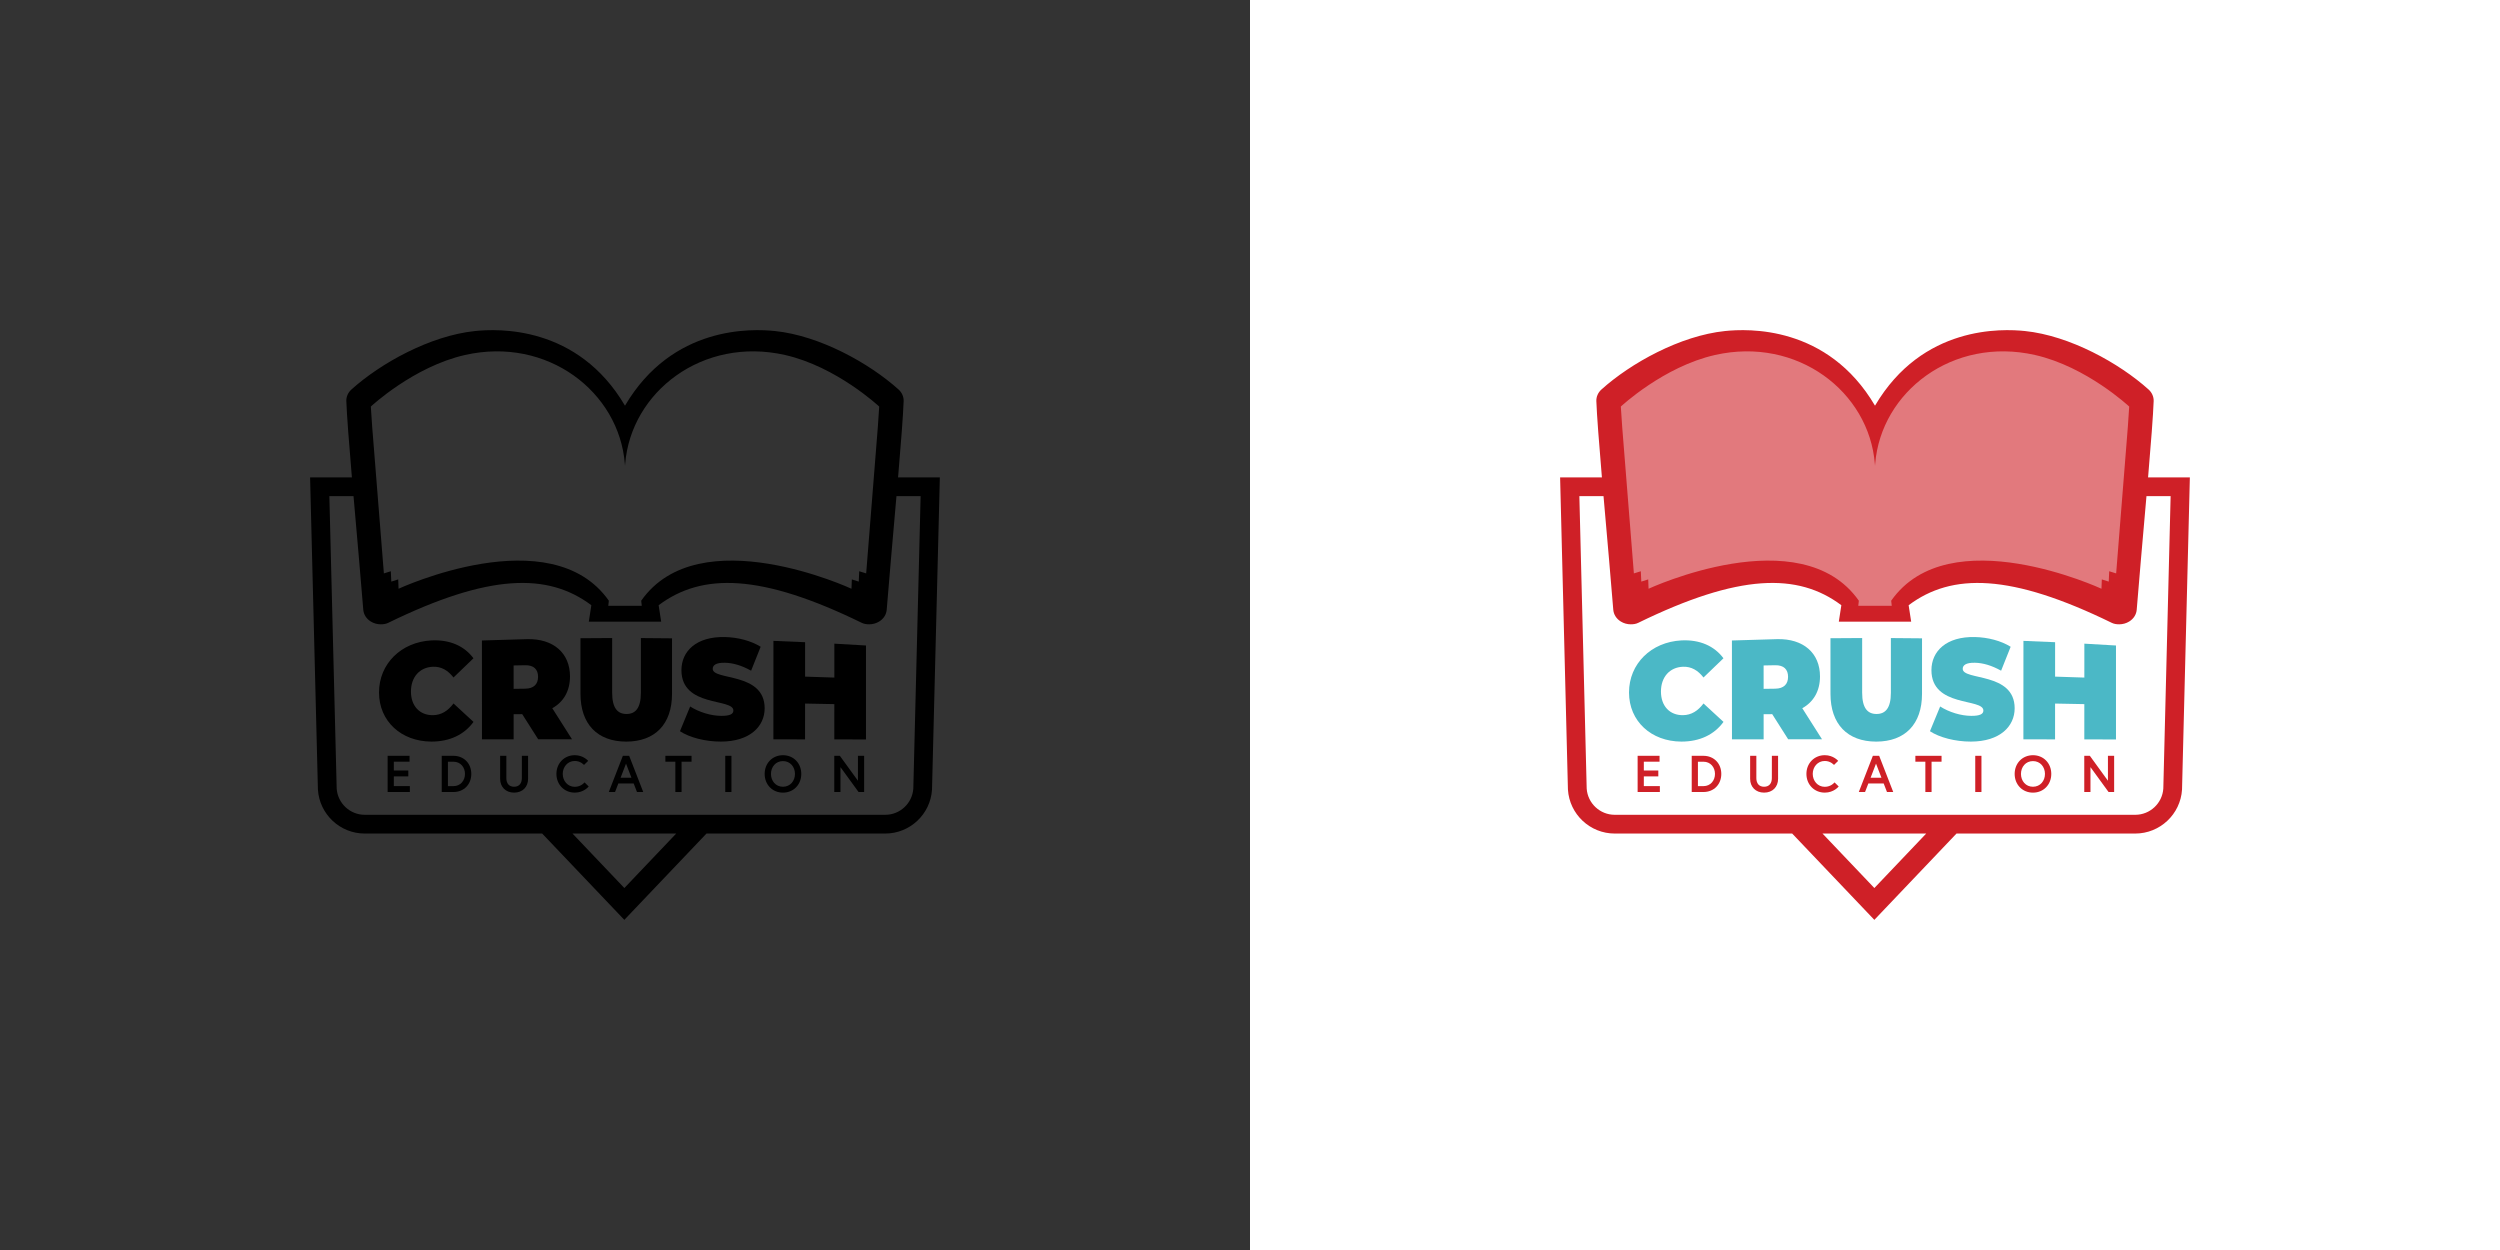 <?xml version="1.0" encoding="utf-8"?>
<!-- Generator: Adobe Illustrator 26.1.0, SVG Export Plug-In . SVG Version: 6.00 Build 0)  -->
<svg version="1.1" id="Layer_1" xmlns="http://www.w3.org/2000/svg" xmlns:xlink="http://www.w3.org/1999/xlink" x="0px" y="0px"
	 viewBox="0 0 1600 800" style="enable-background:new 0 0 1600 800;" xml:space="preserve">
<rect x="0" y="0" width="1600" height="800" fill="#333333" stroke="none"/>
<style type="text/css">
	.st0{fill:#FFFFFF;}
	.st1{fill:#E2797D;}
	.st2{fill:none;}
	.st3{fill:none;stroke:#000000;stroke-width:7.205;stroke-miterlimit:10;}
	.st4{fill:#CF2027;}
	.st5{fill:#4BB8C6;}
</style>
<rect x="800" class="st0" width="800" height="800"/>
<polygon class="st1" points="1025.94,258.15 1043.24,389.84 1124.38,365.9 1153.64,368.56 1177.58,379.2 1182.9,385.18 
	1182.9,394.5 1215.49,394.5 1216.16,386.51 1236.77,369.22 1276.01,366.56 1353.83,388.51 1360.48,367.23 1371.79,260.15 
	1353.16,240.2 1304.61,220.24 1272.02,218.25 1238.1,231.55 1216.82,251.5 1200.2,271.46 1185.56,252.17 1157.63,226.23 
	1127.7,218.91 1087.8,221.57 1053.88,236.21 "/>
<g>
	<g>
		<path d="M252.05,493.12h9.27v3.77h-9.27v6.22h10.26v3.77h-14.23v-23.17h14.03v3.77h-10.06V493.12z"/>
		<path d="M301.63,495.31c0,6.69-4.7,11.58-11.45,11.58h-7.48v-23.17h7.48C296.93,483.72,301.63,488.62,301.63,495.31z
			 M297.59,495.31c0-4.24-2.85-7.81-7.35-7.81h-3.57v15.62h3.57C294.75,503.12,297.59,499.51,297.59,495.31z"/>
		<path d="M334,483.72h3.97v14.76c0,5.1-3.48,8.8-8.94,8.8c-5.46,0-8.94-3.71-8.94-8.8v-14.76h3.97c0,0,0,6.62,0,14.27
			c0,3.31,1.65,5.53,4.96,5.53c3.28,0,4.96-2.22,4.96-5.53C334,490.34,334,483.72,334,483.72z"/>
		<path d="M374.11,500.73l2.65,2.61c0,0-3.04,3.94-8.9,3.94c-6.69,0-11.75-5.13-11.75-11.98s5.06-11.98,11.75-11.98
			c5.56,0,8.57,3.64,8.57,3.64l-2.68,2.61c0,0-2.09-2.55-5.89-2.55c-4.57,0-7.71,3.81-7.71,8.27s3.14,8.27,7.71,8.27
			C371.93,503.58,374.11,500.73,374.11,500.73z"/>
		<path d="M398.63,483.72h4.04l9,23.17h-4l-2.12-5.49h-9.8l-2.12,5.49h-4L398.63,483.72z M397.18,497.76h6.95l-3.48-9.04
			L397.18,497.76z"/>
		<path d="M432.23,487.49h-6.39v-3.77h16.75v3.77h-6.39v19.4h-3.97V487.49z"/>
		<path d="M464.16,483.72h3.97v23.17h-3.97V483.72z"/>
		<path d="M512.82,495.31c0,6.85-4.96,11.98-11.72,11.98c-6.75,0-11.72-5.13-11.72-11.98s4.96-11.98,11.72-11.98
			C507.85,483.32,512.82,488.45,512.82,495.31z M508.78,495.31c0-4.47-3.01-8.21-7.68-8.21c-4.67,0-7.68,3.74-7.68,8.21
			s3.01,8.21,7.68,8.21C505.77,503.51,508.78,499.77,508.78,495.31z"/>
		<path d="M537.5,483.72l11.58,15.95v-15.95h3.97v23.17h-3.57l-11.58-15.92v15.92h-3.97v-23.17H537.5z"/>
	</g>
	<g>
		<path d="M242.57,443.18c0-18.36,14.16-32.27,33.48-33.32c11.76-0.59,21.04,3.5,26.97,11.43c-4.26,4.13-8.53,8.23-12.79,12.31
			c-3.52-4.55-7.73-7.08-13.14-6.88c-8.42,0.32-14.08,6.51-14.08,15.86c0,9.35,5.67,15.22,14.09,15.13
			c5.41-0.07,9.62-2.78,13.14-7.49c4.27,3.89,8.54,7.82,12.8,11.79c-5.92,8.16-15.2,12.62-26.97,12.61
			C256.75,474.53,242.57,461.55,242.57,443.18z"/>
		<path d="M334.22,457.06c-1.83,0.01-3.67,0.03-5.5,0.04c0,5.35,0,10.71,0.01,16.06c-6.76,0-13.52,0.01-20.27,0.01
			c-0.01-21.09-0.02-42.17-0.03-63.26c9.65-0.34,19.3-0.63,28.95-0.86c16.76-0.41,27.42,8.9,27.42,23.85
			c0,9.32-4.12,16.36-11.34,20.36c4.21,6.6,8.42,13.23,12.63,19.88c-7.22,0-14.43,0-21.65,0.01
			C341.04,467.77,337.63,462.41,334.22,457.06z M336.1,425.75c-2.46,0.05-4.93,0.09-7.39,0.14c0,4.99,0,9.98,0.01,14.97
			c2.46-0.03,4.93-0.07,7.39-0.1c5.58-0.07,8.25-2.94,8.25-7.62C344.35,428.45,341.69,425.65,336.1,425.75z"/>
		<path d="M371.51,444.04c0-11.86,0-23.71-0.01-35.57c6.76-0.07,13.52-0.12,20.28-0.13c0,11.67,0,23.33,0,35
			c0,9.91,3.52,13.61,9.19,13.61c5.67,0,9.19-3.7,9.19-13.6c0-11.66,0-23.32,0-34.99c6.65,0.03,13.29,0.09,19.94,0.17
			c0,11.85-0.01,23.69-0.01,35.54c0,19.37-10.83,30.55-29.3,30.56C382.34,474.62,371.51,463.43,371.51,444.04z"/>
		<path d="M435.17,467.98c2.18-5.28,4.36-10.56,6.53-15.83c5.67,3.62,13.23,5.96,19.84,6c5.76,0.04,7.82-1.23,7.82-3.41
			c0-8.06-33.25-1.8-33.24-25.85c0-11.98,9.37-21.67,28.02-21.18c8.08,0.21,16.41,2.31,22.68,6.22c-2.04,5.09-4.07,10.2-6.11,15.32
			c-5.93-3.31-11.51-4.99-16.75-5.09c-5.93-0.12-7.82,1.69-7.82,3.89c0,7.64,33.25,1.95,33.24,25.26c0,11.53-9.37,21.28-28.01,21.31
			C451.31,474.63,441.18,471.96,435.17,467.98z"/>
		<path d="M554.23,413.12c0,20.04,0,40.09,0,60.13c-6.76-0.01-13.52-0.02-20.27-0.03c0-7.53,0-15.06,0.01-22.58
			c-6.24-0.13-12.48-0.25-18.72-0.36c0,7.64-0.01,15.28-0.01,22.92c-6.76-0.01-13.52-0.01-20.27-0.02
			c0.01-21.01,0.02-42.01,0.03-63.02c6.76,0.26,13.51,0.54,20.27,0.85c0,7.34-0.01,14.69-0.01,22.03
			c6.24,0.19,12.48,0.39,18.72,0.61c0-7.24,0-14.47,0.01-21.71C540.72,412.31,547.47,412.7,554.23,413.12z"/>
	</g>
	<g>
		<path class="st2" d="M245.67,366.98c0,0,1.59-0.53,4.45-1.38l0.3,6.62c0,0,1.59-0.53,4.43-1.4l0.22,5.98
			c0,0,97.49-45.25,134.58,7.66l-0.36,3.25H400h10.7l-0.36-3.25c37.09-52.91,134.58-7.66,134.58-7.66l0.22-5.98
			c2.84,0.86,4.43,1.4,4.43,1.4l0.3-6.62c2.85,0.85,4.45,1.38,4.45,1.38l7.47-93.79l0.87-12.99c0,0-27.27-25.55-60.29-33.01
			c-52.73-11.91-98.59,23.64-102.28,69.61l-0.11,1.32l-0.11-1.32c-3.69-45.97-49.55-81.52-102.28-69.61
			c-33.01,7.46-60.29,33.01-60.29,33.01l0.87,12.99L245.67,366.98z"/>
		<polygon class="st2" points="399.59,568.34 432.78,533.48 366.41,533.48 		"/>
		<path class="st2" d="M567.51,390.18c-0.24,3.08-1.99,5.84-4.8,7.58c-1.94,1.2-4.16,1.8-6.41,1.8c-1.59,0-3.24-0.2-4.71-0.92
			c-64.53-31.54-102.23-32.18-130.05-11.3l1.62,10.54H400h-23.15l1.62-10.54c-27.83-20.87-65.52-20.23-130.05,11.3
			c-1.47,0.72-3.12,0.92-4.71,0.92c-2.25,0-4.48-0.61-6.41-1.8c-2.82-1.74-4.57-4.5-4.8-7.58c-1.21-15.83-3.86-45.07-6.24-72.65
			h-15.46l4.69,187.17c0.64,9.41,8.5,16.77,17.95,16.77h333.14c9.44,0,17.31-7.36,17.95-16.77l4.69-187.17h-15.46
			C571.37,345.11,568.72,374.35,567.51,390.18z"/>
		<path d="M574.77,305.52c1.8-21.24,3.27-40.03,3.56-48.84c0.09-2.76-1.1-5.46-3.27-7.41c-18.72-16.85-50.43-34.45-79.08-37.41
			c-14.51-1.5-65.65-3.82-95.99,47.78c-30.34-51.6-81.48-49.28-95.99-47.78c-28.65,2.96-60.36,20.56-79.08,37.41
			c-2.17,1.95-3.36,4.65-3.27,7.41c0.3,8.81,1.77,27.61,3.56,48.84h-26.75l5,199.6l0.01,0.22c0.98,15.78,14.13,28.13,29.94,28.13
			h113.58l52.58,55.24l52.58-55.24h114.4c15.81,0,28.96-12.36,29.94-28.13l5.01-199.82H574.77z M297.62,227.19
			c52.73-11.91,98.59,23.64,102.28,69.61l0.11,1.32l0.11-1.32c3.69-45.97,49.55-81.52,102.28-69.61
			c33.01,7.46,60.29,33.01,60.29,33.01l-0.87,12.99l-7.47,93.79c0,0-1.59-0.53-4.45-1.38l-0.3,6.62c0,0-1.59-0.53-4.43-1.4
			l-0.22,5.98c0,0-97.49-45.25-134.58,7.66l0.36,3.25H400h-10.7l0.36-3.25c-37.09-52.91-134.58-7.66-134.58-7.66l-0.22-5.98
			c-2.84,0.86-4.43,1.4-4.43,1.4l-0.3-6.62c-2.85,0.85-4.45,1.38-4.45,1.38l-7.48-93.79l-0.87-12.99
			C237.33,260.2,264.6,234.65,297.62,227.19z M399.59,568.34l-33.19-34.87h66.37L399.59,568.34z M584.52,504.7
			c-0.64,9.41-8.5,16.77-17.95,16.77H233.43c-9.44,0-17.31-7.36-17.95-16.77l-4.69-187.17h15.46c2.38,27.58,5.02,56.82,6.24,72.65
			c0.24,3.08,1.99,5.84,4.8,7.58c1.94,1.2,4.16,1.8,6.41,1.8c1.59,0,3.24-0.2,4.71-0.92c64.53-31.54,102.23-32.18,130.05-11.3
			l-1.62,10.54H400h23.15l-1.62-10.54c27.83-20.87,65.52-20.23,130.05,11.3c1.47,0.72,3.12,0.92,4.71,0.92
			c2.25,0,4.48-0.61,6.41-1.8c2.82-1.74,4.57-4.5,4.8-7.58c1.21-15.83,3.86-45.07,6.24-72.65h15.46L584.52,504.7z"/>
	</g>
	<path class="st3" d="M566.43,311.52"/>
	<path class="st3" d="M233.4,311.52"/>
</g>
<g>
	<path class="st4" d="M1052.05,493.12h9.27v3.77h-9.27v6.22h10.26v3.77h-14.23v-23.17h14.03v3.77h-10.06V493.12z"/>
	<path class="st4" d="M1101.63,495.31c0,6.69-4.7,11.58-11.45,11.58h-7.48v-23.17h7.48
		C1096.93,483.72,1101.63,488.62,1101.63,495.31z M1097.59,495.31c0-4.24-2.85-7.81-7.35-7.81h-3.57v15.62h3.57
		C1094.75,503.12,1097.59,499.51,1097.59,495.31z"/>
	<path class="st4" d="M1134,483.72h3.97v14.76c0,5.1-3.48,8.8-8.94,8.8s-8.94-3.71-8.94-8.8v-14.76h3.97c0,0,0,6.62,0,14.27
		c0,3.31,1.65,5.53,4.96,5.53c3.28,0,4.96-2.22,4.96-5.53C1134,490.34,1134,483.72,1134,483.72z"/>
	<path class="st4" d="M1174.11,500.73l2.65,2.61c0,0-3.04,3.94-8.9,3.94c-6.69,0-11.75-5.13-11.75-11.98s5.06-11.98,11.75-11.98
		c5.56,0,8.57,3.64,8.57,3.64l-2.68,2.61c0,0-2.09-2.55-5.89-2.55c-4.57,0-7.71,3.81-7.71,8.27s3.14,8.27,7.71,8.27
		C1171.93,503.58,1174.11,500.73,1174.11,500.73z"/>
	<path class="st4" d="M1198.63,483.72h4.04l9,23.17h-4l-2.12-5.49h-9.8l-2.12,5.49h-4L1198.63,483.72z M1197.18,497.76h6.95
		l-3.48-9.04L1197.18,497.76z"/>
	<path class="st4" d="M1232.23,487.49h-6.39v-3.77h16.75v3.77h-6.39v19.4h-3.97V487.49z"/>
	<path class="st4" d="M1264.16,483.72h3.97v23.17h-3.97V483.72z"/>
	<path class="st4" d="M1312.82,495.31c0,6.85-4.96,11.98-11.72,11.98c-6.75,0-11.72-5.13-11.72-11.98s4.96-11.98,11.72-11.98
		C1307.85,483.32,1312.82,488.45,1312.82,495.31z M1308.78,495.31c0-4.47-3.01-8.21-7.68-8.21c-4.67,0-7.68,3.74-7.68,8.21
		s3.01,8.21,7.68,8.21C1305.77,503.51,1308.78,499.77,1308.78,495.31z"/>
	<path class="st4" d="M1337.5,483.72l11.58,15.95v-15.95h3.97v23.17h-3.57l-11.58-15.92v15.92h-3.97v-23.17H1337.5z"/>
</g>
<g>
	<path class="st5" d="M1042.57,443.18c0-18.36,14.16-32.27,33.48-33.32c11.76-0.59,21.04,3.5,26.97,11.43
		c-4.26,4.13-8.53,8.23-12.79,12.31c-3.52-4.55-7.73-7.08-13.14-6.88c-8.42,0.32-14.08,6.51-14.08,15.86
		c0,9.35,5.67,15.22,14.09,15.13c5.41-0.07,9.62-2.78,13.14-7.49c4.27,3.89,8.54,7.82,12.8,11.79c-5.92,8.16-15.2,12.62-26.97,12.61
		C1056.75,474.53,1042.57,461.55,1042.57,443.18z"/>
	<path class="st5" d="M1134.22,457.06c-1.83,0.01-3.67,0.03-5.5,0.04c0,5.35,0,10.71,0.01,16.06c-6.76,0-13.52,0.01-20.27,0.01
		c-0.01-21.09-0.02-42.17-0.03-63.26c9.65-0.34,19.3-0.63,28.95-0.86c16.76-0.41,27.42,8.9,27.42,23.85
		c0,9.32-4.12,16.36-11.34,20.36c4.21,6.6,8.42,13.23,12.63,19.88c-7.22,0-14.43,0-21.65,0.01
		C1141.04,467.77,1137.63,462.41,1134.22,457.06z M1136.1,425.75c-2.46,0.05-4.93,0.09-7.39,0.14c0,4.99,0,9.98,0.01,14.97
		c2.46-0.03,4.93-0.07,7.39-0.1c5.58-0.07,8.25-2.94,8.25-7.62C1144.35,428.45,1141.69,425.65,1136.1,425.75z"/>
	<path class="st5" d="M1171.51,444.04c0-11.86,0-23.71-0.01-35.57c6.76-0.07,13.52-0.12,20.28-0.13c0,11.67,0,23.33,0,35
		c0,9.91,3.52,13.61,9.19,13.61c5.67,0,9.19-3.7,9.19-13.6c0-11.66,0-23.32,0-34.99c6.65,0.03,13.29,0.09,19.94,0.17
		c0,11.85-0.01,23.69-0.01,35.54c0,19.37-10.83,30.55-29.3,30.56C1182.34,474.62,1171.51,463.43,1171.51,444.04z"/>
	<path class="st5" d="M1235.17,467.98c2.18-5.28,4.36-10.56,6.53-15.83c5.67,3.62,13.23,5.96,19.84,6c5.76,0.04,7.82-1.23,7.82-3.41
		c0-8.06-33.25-1.8-33.24-25.85c0-11.98,9.37-21.67,28.02-21.18c8.08,0.21,16.41,2.31,22.68,6.22c-2.04,5.09-4.07,10.2-6.11,15.32
		c-5.93-3.31-11.51-4.99-16.75-5.09c-5.93-0.12-7.82,1.69-7.82,3.89c0,7.64,33.25,1.95,33.24,25.26c0,11.53-9.37,21.28-28.01,21.31
		C1251.31,474.63,1241.18,471.96,1235.17,467.98z"/>
	<path class="st5" d="M1354.23,413.12c0,20.04,0,40.09,0,60.13c-6.76-0.01-13.52-0.02-20.27-0.03c0-7.53,0-15.06,0.01-22.58
		c-6.24-0.13-12.48-0.25-18.72-0.36c0,7.64-0.01,15.28-0.01,22.92c-6.76-0.01-13.52-0.01-20.27-0.02
		c0.01-21.01,0.02-42.01,0.03-63.02c6.76,0.26,13.51,0.54,20.27,0.85c0,7.34-0.01,14.69-0.01,22.03c6.24,0.19,12.48,0.39,18.72,0.61
		c0-7.24,0-14.47,0.01-21.71C1340.72,412.31,1347.47,412.7,1354.23,413.12z"/>
</g>
<g>
	<path class="st2" d="M1045.67,366.98c0,0,1.59-0.53,4.45-1.38l0.3,6.62c0,0,1.59-0.53,4.43-1.4l0.22,5.98
		c0,0,97.49-45.25,134.58,7.66l-0.36,3.25h10.7h10.7l-0.36-3.25c37.09-52.91,134.58-7.66,134.58-7.66l0.22-5.98
		c2.84,0.86,4.43,1.4,4.43,1.4l0.3-6.62c2.85,0.85,4.45,1.38,4.45,1.38l7.48-93.79l0.87-12.99c0,0-27.27-25.55-60.29-33.01
		c-52.73-11.91-98.59,23.64-102.28,69.61l-0.11,1.32l-0.11-1.32c-3.69-45.97-49.55-81.52-102.28-69.61
		c-33.01,7.46-60.29,33.01-60.29,33.01l0.87,12.99L1045.67,366.98z"/>
	<polygon class="st2" points="1199.59,568.34 1232.78,533.48 1166.41,533.48 	"/>
	<path class="st2" d="M1367.51,390.18c-0.24,3.08-1.99,5.84-4.8,7.58c-1.94,1.2-4.16,1.8-6.41,1.8c-1.59,0-3.24-0.2-4.71-0.92
		c-64.53-31.54-102.23-32.18-130.05-11.3l1.62,10.54H1200h-23.15l1.62-10.54c-27.83-20.87-65.52-20.23-130.05,11.3
		c-1.47,0.72-3.12,0.92-4.71,0.92c-2.25,0-4.48-0.61-6.41-1.8c-2.82-1.74-4.57-4.5-4.8-7.58c-1.21-15.83-3.86-45.07-6.24-72.65
		h-15.46l4.69,187.17c0.64,9.41,8.5,16.77,17.95,16.77h333.14c9.44,0,17.31-7.36,17.95-16.77l4.69-187.17h-15.46
		C1371.37,345.11,1368.72,374.35,1367.51,390.18z"/>
	<path class="st4" d="M1374.77,305.52c1.8-21.24,3.27-40.03,3.57-48.84c0.09-2.76-1.1-5.46-3.27-7.41
		c-18.72-16.85-50.43-34.45-79.08-37.41c-14.51-1.5-65.65-3.82-95.99,47.78c-30.34-51.6-81.48-49.28-95.99-47.78
		c-28.65,2.96-60.36,20.56-79.08,37.41c-2.17,1.95-3.36,4.65-3.27,7.41c0.3,8.81,1.77,27.61,3.56,48.84h-26.75l5,199.6l0.01,0.22
		c0.98,15.78,14.13,28.13,29.94,28.13h113.58l52.58,55.24l52.58-55.24h114.4c15.81,0,28.96-12.36,29.94-28.13l5.01-199.82H1374.77z
		 M1097.62,227.19c52.73-11.91,98.59,23.64,102.28,69.61l0.11,1.32l0.11-1.32c3.69-45.97,49.55-81.52,102.28-69.61
		c33.01,7.46,60.29,33.01,60.29,33.01l-0.87,12.99l-7.48,93.79c0,0-1.59-0.53-4.45-1.38l-0.3,6.62c0,0-1.59-0.53-4.43-1.4
		l-0.22,5.98c0,0-97.49-45.25-134.58,7.66l0.36,3.25H1200h-10.7l0.36-3.25c-37.09-52.91-134.58-7.66-134.58-7.66l-0.22-5.98
		c-2.84,0.86-4.43,1.4-4.43,1.4l-0.3-6.62c-2.85,0.85-4.45,1.38-4.45,1.38l-7.48-93.79l-0.87-12.99
		C1037.33,260.2,1064.6,234.65,1097.62,227.19z M1199.59,568.34l-33.19-34.87h66.37L1199.59,568.34z M1384.52,504.7
		c-0.64,9.41-8.5,16.77-17.95,16.77h-333.14c-9.44,0-17.31-7.36-17.95-16.77l-4.69-187.17h15.46c2.38,27.58,5.02,56.82,6.24,72.65
		c0.24,3.08,1.99,5.84,4.8,7.58c1.94,1.2,4.16,1.8,6.41,1.8c1.59,0,3.24-0.2,4.71-0.92c64.53-31.54,102.23-32.18,130.05-11.3
		l-1.62,10.54H1200h23.15l-1.62-10.54c27.83-20.87,65.52-20.23,130.05,11.3c1.47,0.72,3.12,0.92,4.71,0.92
		c2.25,0,4.48-0.61,6.41-1.8c2.82-1.74,4.57-4.5,4.8-7.58c1.21-15.83,3.86-45.07,6.24-72.65h15.46L1384.52,504.7z"/>
</g>
<path class="st3" d="M1366.43,311.52"/>
<path class="st3" d="M1033.4,311.52"/>
</svg>
